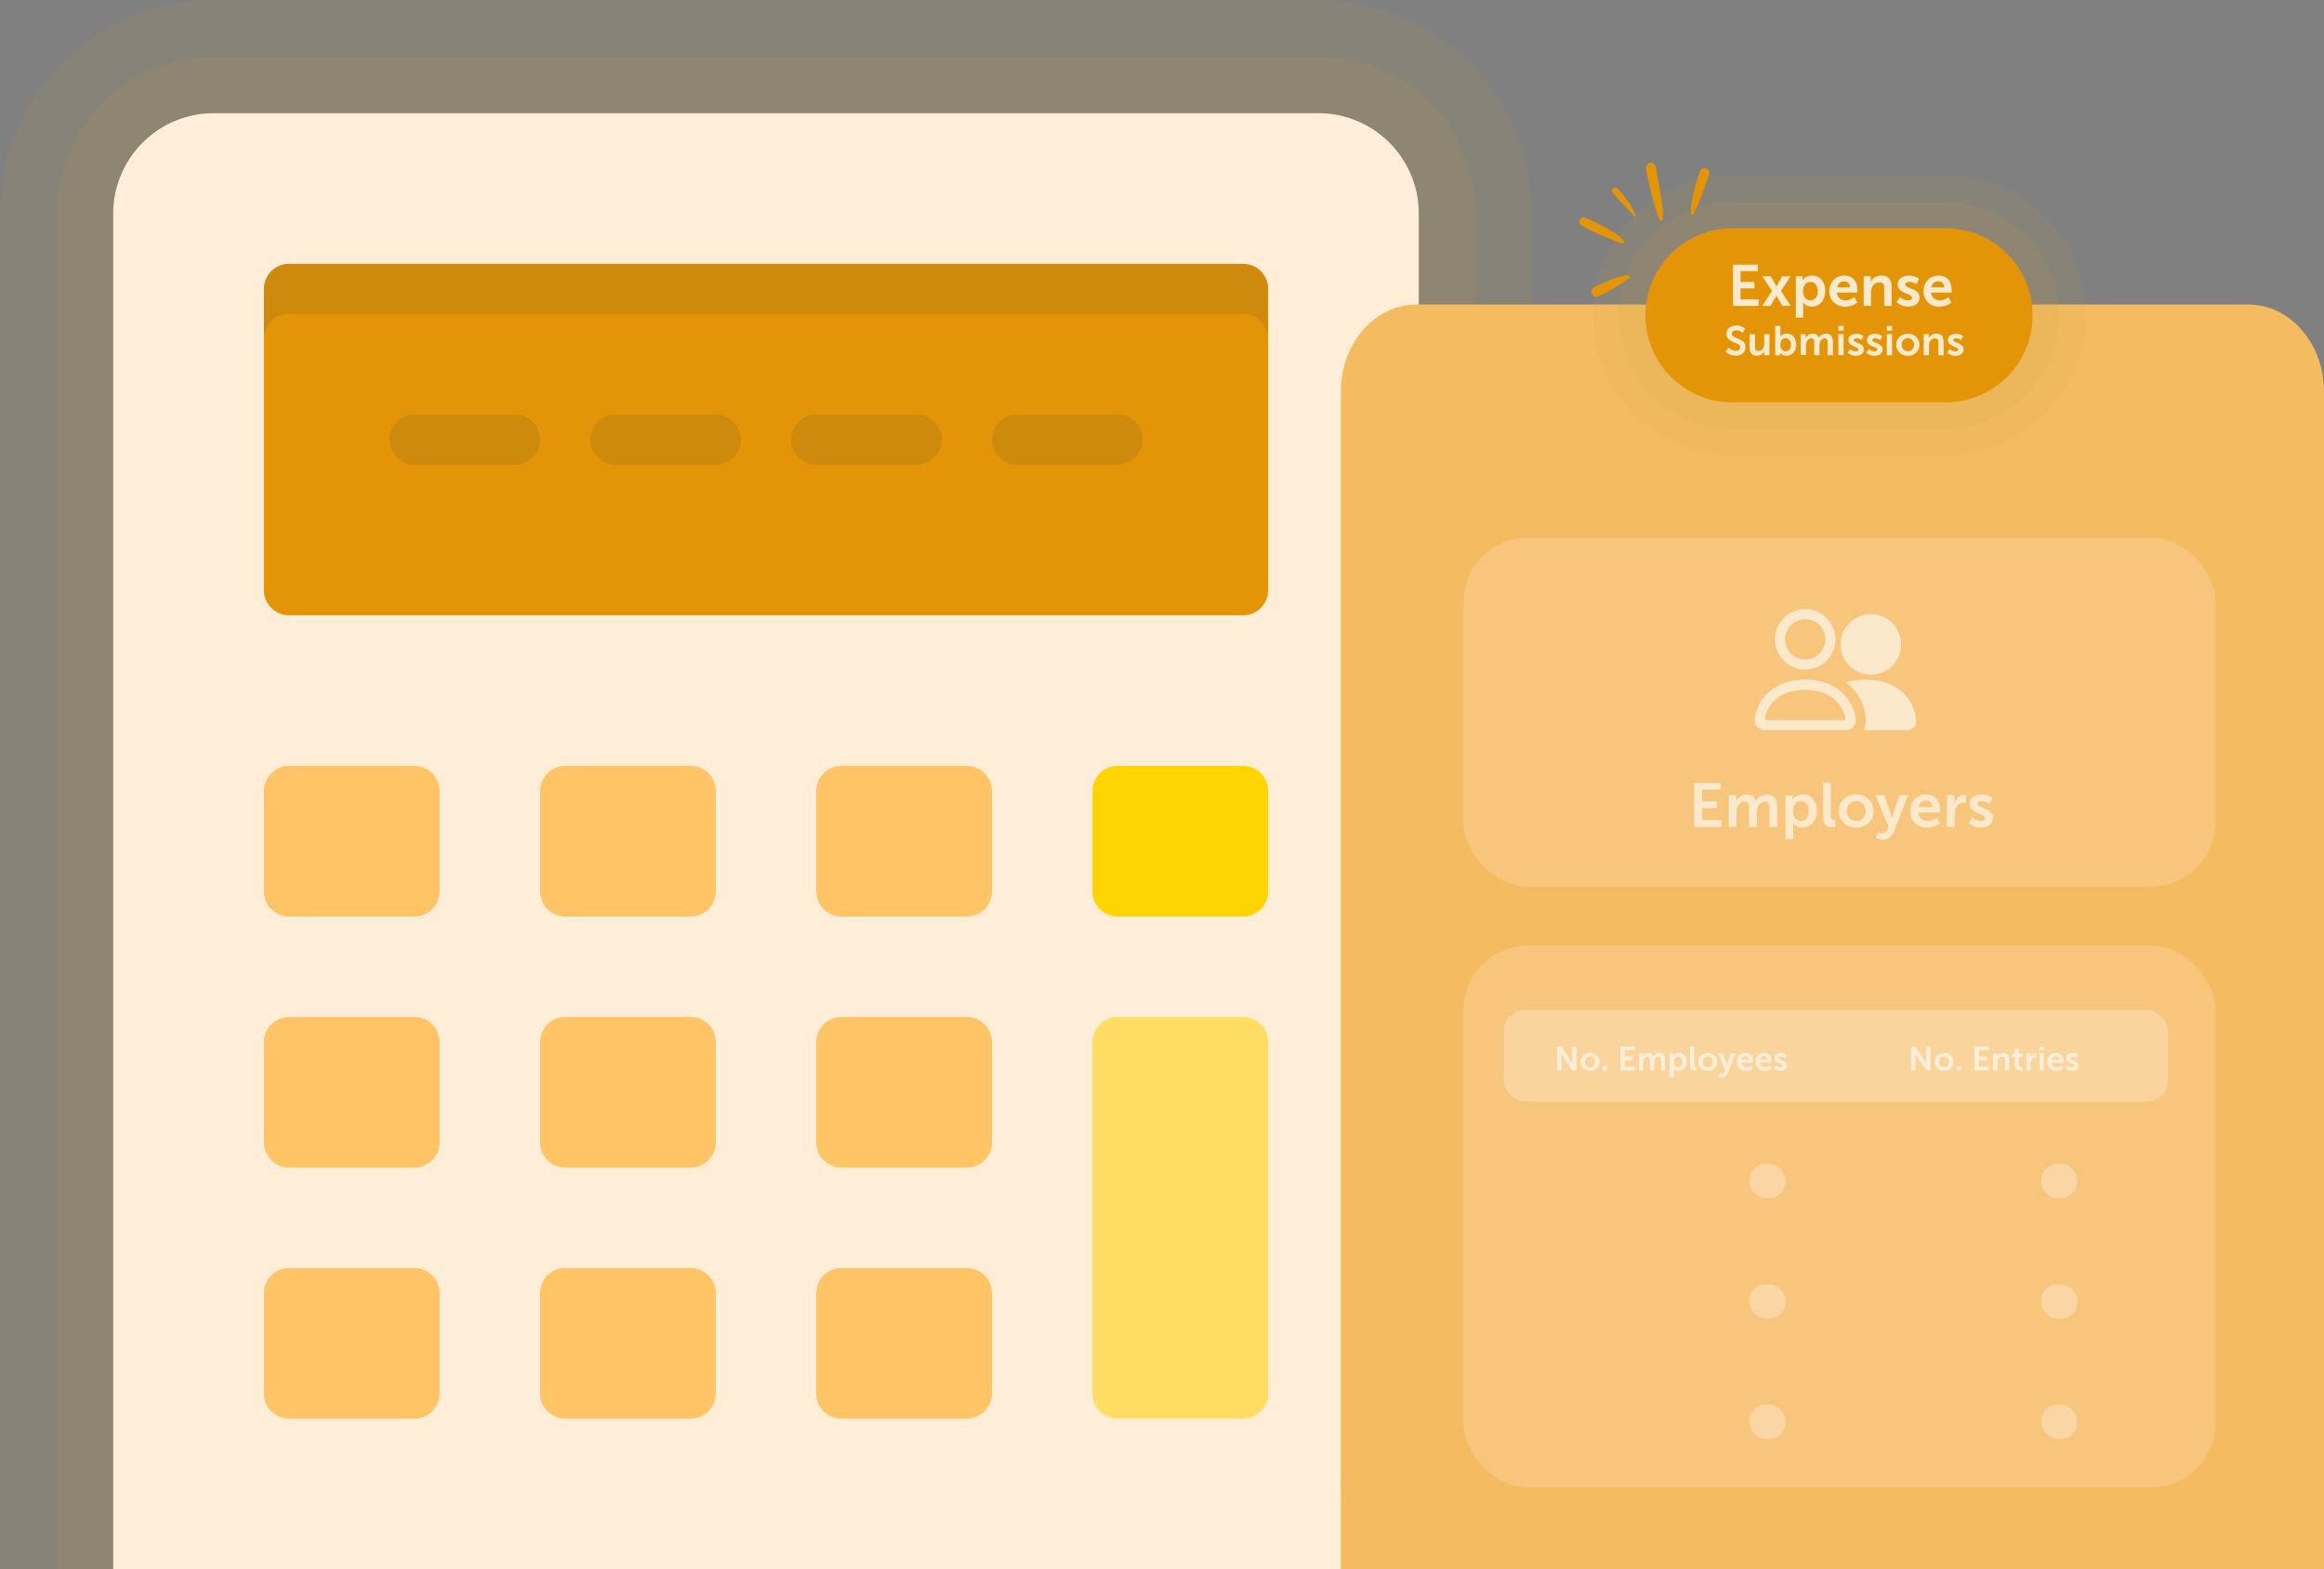 <?xml version="1.0" encoding="UTF-8"?>
<svg xmlns="http://www.w3.org/2000/svg" id="Layer_2" viewBox="0 0 306.46 206.95">
  <rect x="0" y="0" width="306.46" height="206.95" fill="#808080" stroke="none"/>
  <defs>
    <style>.cls-1{fill:#012b3e;}.cls-1,.cls-2{opacity:.1;}.cls-1,.cls-2,.cls-3,.cls-4,.cls-5,.cls-6,.cls-7,.cls-8,.cls-9,.cls-10,.cls-11,.cls-12{stroke-width:0px;}.cls-1,.cls-2,.cls-3,.cls-12{isolation:isolate;}.cls-2{fill:#cea23e;}.cls-3{opacity:.3;}.cls-3,.cls-6,.cls-12{fill:#fff;}.cls-13{opacity:.6;}.cls-14{opacity:.8;}.cls-4{fill:#f4bb60;}.cls-5{fill:#f7c57c;}.cls-7{fill:#ffeed7;}.cls-8{fill:#ffdc64;}.cls-9{fill:#e49507;}.cls-10{fill:#ffd400;}.cls-11{fill:#ffc466;}.cls-12{opacity:.25;}</style>
  </defs>
  <g id="Layer_1-2">
    <path class="cls-2" d="m28.17,0h145.67c15.56,0,28.17,12.61,28.17,28.17v178.78H0V28.17C0,12.61,12.61,0,28.17,0Z"></path>
    <path class="cls-2" d="m28.17,7.46h145.68c11.44,0,20.71,9.27,20.71,20.71v178.78H7.47V28.17c0-11.43,9.28-20.71,20.71-20.71h0Z"></path>
    <path class="cls-7" d="m187.09,206.95H14.93V28.17c0-7.31,5.93-13.24,13.24-13.24h145.68c7.31,0,13.24,5.93,13.24,13.24v178.78Z"></path>
    <path class="cls-9" d="m163.92,34.79H38.11c-1.83,0-3.31,1.48-3.31,3.31v39.73c0,1.83,1.48,3.31,3.31,3.31h125.81c1.83,0,3.31-1.48,3.31-3.31v-39.73c0-1.83-1.48-3.31-3.31-3.31Z"></path>
    <path class="cls-11" d="m54.66,120.87h-16.55c-1.83,0-3.31-1.48-3.31-3.31v-13.24c0-1.83,1.48-3.31,3.31-3.31h16.55c1.83,0,3.31,1.48,3.31,3.31v13.24c0,1.83-1.48,3.31-3.31,3.31Z"></path>
    <path class="cls-11" d="m91.08,120.87h-16.55c-1.83,0-3.31-1.48-3.31-3.31v-13.24c0-1.83,1.48-3.31,3.31-3.31h16.55c1.83,0,3.31,1.48,3.31,3.31v13.24c0,1.83-1.48,3.31-3.31,3.31Z"></path>
    <path class="cls-11" d="m127.5,120.87h-16.55c-1.83,0-3.31-1.48-3.31-3.31v-13.24c0-1.83,1.48-3.31,3.31-3.31h16.55c1.83,0,3.31,1.48,3.31,3.31v13.24c0,1.83-1.48,3.31-3.31,3.31Z"></path>
    <path class="cls-10" d="m163.92,120.87h-16.55c-1.83,0-3.31-1.48-3.31-3.31v-13.24c0-1.83,1.48-3.31,3.31-3.31h16.55c1.83,0,3.31,1.48,3.31,3.31v13.24c0,1.83-1.48,3.31-3.31,3.31Z"></path>
    <path class="cls-11" d="m54.66,153.98h-16.55c-1.83,0-3.31-1.48-3.31-3.31v-13.24c0-1.83,1.48-3.31,3.31-3.31h16.55c1.83,0,3.31,1.48,3.31,3.31v13.24c0,1.83-1.48,3.31-3.31,3.31Z"></path>
    <path class="cls-11" d="m91.08,153.98h-16.55c-1.83,0-3.31-1.48-3.31-3.31v-13.24c0-1.83,1.48-3.31,3.31-3.31h16.55c1.83,0,3.31,1.48,3.31,3.31v13.24c0,1.83-1.48,3.31-3.31,3.31Z"></path>
    <path class="cls-11" d="m127.5,153.98h-16.55c-1.83,0-3.31-1.48-3.31-3.31v-13.24c0-1.83,1.48-3.31,3.31-3.31h16.55c1.83,0,3.31,1.48,3.31,3.31v13.24c0,1.83-1.48,3.31-3.31,3.31Z"></path>
    <path class="cls-11" d="m54.66,187.09h-16.55c-1.83,0-3.31-1.48-3.31-3.31v-13.24c0-1.83,1.48-3.31,3.31-3.31h16.55c1.83,0,3.31,1.48,3.31,3.31v13.24c0,1.83-1.48,3.31-3.31,3.31Z"></path>
    <path class="cls-11" d="m91.08,187.09h-16.55c-1.83,0-3.31-1.48-3.31-3.31v-13.24c0-1.83,1.48-3.31,3.31-3.31h16.55c1.83,0,3.31,1.48,3.31,3.31v13.24c0,1.83-1.48,3.31-3.31,3.31Z"></path>
    <path class="cls-11" d="m127.5,187.09h-16.55c-1.83,0-3.31-1.48-3.31-3.31v-13.24c0-1.83,1.48-3.31,3.31-3.31h16.55c1.83,0,3.31,1.48,3.31,3.31v13.24c0,1.83-1.48,3.31-3.31,3.31Z"></path>
    <path class="cls-8" d="m163.92,187.09h-16.55c-1.83,0-3.31-1.48-3.31-3.31v-46.35c0-1.83,1.48-3.31,3.31-3.31h16.55c1.83,0,3.31,1.48,3.31,3.31v46.35c0,1.83-1.48,3.31-3.31,3.31Z"></path>
    <path class="cls-1" d="m120.88,61.28h-13.24c-1.83,0-3.31-1.48-3.31-3.31s1.48-3.31,3.31-3.31h13.24c1.83,0,3.31,1.48,3.31,3.31s-1.48,3.31-3.31,3.31Z"></path>
    <path class="cls-1" d="m147.36,61.28h-13.24c-1.83,0-3.31-1.48-3.31-3.31s1.48-3.31,3.31-3.31h13.24c1.83,0,3.31,1.48,3.31,3.31s-1.48,3.31-3.31,3.31Z"></path>
    <path class="cls-1" d="m67.9,61.28h-13.24c-1.83,0-3.31-1.48-3.31-3.31s1.48-3.31,3.31-3.31h13.24c1.83,0,3.31,1.48,3.31,3.31s-1.48,3.31-3.31,3.31Z"></path>
    <path class="cls-1" d="m94.39,61.28h-13.24c-1.83,0-3.31-1.48-3.31-3.31s1.48-3.31,3.31-3.31h13.24c1.83,0,3.31,1.48,3.31,3.31s-1.48,3.31-3.31,3.31Z"></path>
    <path class="cls-1" d="m163.92,34.79H38.11c-1.83,0-3.31,1.48-3.31,3.31v6.62c0-1.83,1.48-3.31,3.31-3.31h125.81c1.83,0,3.31,1.48,3.31,3.31v-6.62c0-1.83-1.48-3.31-3.31-3.31Z"></path>
    <rect class="cls-4" x="176.81" y="195.45" width="129.65" height="11.5"></rect>
    <path class="cls-4" d="m296.5,206.95h-109.72c-5.51,0-9.97-5.15-9.97-11.5V51.66c0-6.35,4.47-11.5,9.97-11.5h109.71c5.51,0,9.97,5.15,9.97,11.5v143.78c0,6.35-4.47,11.5-9.97,11.5h.01Z"></path>
    <path class="cls-2" d="m228.47,60.04c-10.18,0-18.45-8.28-18.45-18.45s8.28-18.45,18.45-18.45h28.09c10.18,0,18.45,8.28,18.45,18.45s-8.28,18.45-18.45,18.45h-28.09Z"></path>
    <path class="cls-2" d="m228.47,56.56c-8.25,0-14.97-6.72-14.97-14.97s6.72-14.97,14.97-14.97h28.09c8.25,0,14.97,6.72,14.97,14.97s-6.72,14.97-14.97,14.97h-28.09Z"></path>
    <path class="cls-9" d="m228.47,30.1h28.08c6.35,0,11.49,5.14,11.49,11.48h0c0,6.34-5.14,11.49-11.49,11.49h-28.08c-6.35,0-11.49-5.14-11.49-11.49h0c0-6.34,5.14-11.48,11.49-11.48Z"></path>
    <g class="cls-14">
      <path class="cls-6" d="m228.53,34.9h3.26v.85h-2.27v1.43h1.83v.85h-1.83v1.46h2.39v.85h-3.38v-5.45h0Z"></path>
      <path class="cls-6" d="m234.25,39s-.05.12-.11.21l-.68,1.14h-1.08l1.29-1.98-1.26-1.93h1.1l.61,1.07c.06.1.13.25.13.25h.02s.07-.15.13-.25l.61-1.07h1.1l-1.26,1.93,1.29,1.98h-1.08l-.68-1.14c-.05-.08-.11-.21-.11-.21h-.02,0Z"></path>
      <path class="cls-6" d="m236.81,36.43h.89v.28c0,.15-.02.27-.02.27h.02s.34-.64,1.26-.64c1.06,0,1.73.84,1.73,2.05s-.76,2.05-1.79,2.05c-.77,0-1.12-.54-1.12-.54h-.02s.02.14.02.34v1.64h-.97s0-5.45,0-5.45Zm1.92,3.19c.54,0,.98-.44.98-1.21s-.4-1.23-.97-1.23c-.51,0-.98.37-.98,1.24,0,.61.33,1.2.97,1.2Z"></path>
      <path class="cls-6" d="m243.21,36.34c1.13,0,1.73.82,1.73,1.86,0,.11-.02.38-.02.38h-2.7c.06.68.59,1.04,1.17,1.04.63,0,1.13-.43,1.13-.43l.38.7s-.6.56-1.57.56c-1.3,0-2.1-.94-2.1-2.05,0-1.2.82-2.05,1.99-2.05h-.01Zm.75,1.56c-.02-.53-.34-.81-.77-.81-.5,0-.84.31-.94.81h1.71Z"></path>
      <path class="cls-6" d="m245.75,36.43h.94v.45c0,.15-.02.27-.02.27h.02c.17-.33.6-.81,1.39-.81.87,0,1.36.45,1.36,1.49v2.52h-.97v-2.32c0-.48-.12-.8-.62-.8s-.91.33-1.05.8c-.05.16-.07.34-.07.52v1.79h-.97v-3.91h0Z"></path>
      <path class="cls-6" d="m250.56,39.18s.43.43,1.07.43c.28,0,.51-.12.51-.35,0-.58-1.9-.51-1.9-1.76,0-.73.65-1.15,1.5-1.15s1.31.44,1.31.44l-.36.72s-.36-.34-.96-.34c-.25,0-.5.11-.5.35,0,.55,1.9.48,1.9,1.74,0,.65-.57,1.17-1.5,1.17s-1.52-.58-1.52-.58l.44-.68h0Z"></path>
      <path class="cls-6" d="m255.63,36.34c1.13,0,1.73.82,1.73,1.86,0,.11-.02.38-.02.38h-2.7c.06.68.59,1.04,1.17,1.04.63,0,1.13-.43,1.13-.43l.38.7s-.6.56-1.57.56c-1.3,0-2.1-.94-2.1-2.05,0-1.2.82-2.05,1.99-2.05h-.01Zm.75,1.56c-.02-.53-.34-.81-.77-.81-.5,0-.84.31-.94.81h1.71Z"></path>
    </g>
    <g class="cls-14">
      <path class="cls-6" d="m227.95,45.86s.42.41.97.41c.29,0,.56-.15.56-.47,0-.69-1.83-.57-1.83-1.76,0-.64.56-1.12,1.3-1.12s1.16.41,1.16.41l-.31.57s-.37-.34-.86-.34c-.33,0-.58.19-.58.46,0,.69,1.82.52,1.82,1.76,0,.62-.47,1.13-1.28,1.13-.86,0-1.34-.53-1.34-.53l.38-.53h0Z"></path>
      <path class="cls-6" d="m230.74,44.07h.69v1.65c0,.34.09.57.43.57.5,0,.78-.44.78-.94v-1.28h.69v2.78h-.67v-.32c0-.11.01-.2.01-.2h-.01c-.14.29-.49.58-.97.58-.59,0-.97-.3-.97-1.06v-1.79h.02Z"></path>
      <path class="cls-6" d="m234.1,42.98h.69v1.19c0,.14-.01.23-.01.23h.01s.25-.4.83-.4c.75,0,1.23.59,1.23,1.46s-.54,1.46-1.28,1.46c-.58,0-.83-.41-.83-.41h-.01s.01.08.01.19v.16h-.65v-3.87h0Zm1.37,3.36c.38,0,.7-.31.7-.86s-.28-.87-.69-.87c-.36,0-.7.26-.7.88,0,.43.23.86.69.86h0Z"></path>
      <path class="cls-6" d="m237.44,44.07h.67v.32c0,.1-.01.19-.01.19h.01c.14-.27.47-.58.91-.58s.7.2.81.57h.01c.15-.3.51-.57.95-.57.58,0,.91.33.91,1.06v1.79h-.69v-1.66c0-.32-.06-.56-.38-.56-.35,0-.59.28-.67.63-.03.11-.03.23-.03.36v1.22h-.69v-1.66c0-.3-.05-.56-.38-.56-.36,0-.59.28-.68.64-.03.1-.03.23-.03.35v1.22h-.69v-2.78l-.02.02Z"></path>
      <path class="cls-6" d="m242.42,42.98h.69v.62h-.69v-.62Zm0,1.09h.69v2.78h-.69v-2.78Z"></path>
      <path class="cls-6" d="m243.96,46.03s.31.31.76.31c.2,0,.37-.09.37-.25,0-.41-1.35-.36-1.35-1.25,0-.52.46-.82,1.06-.82s.93.32.93.32l-.26.51s-.26-.24-.68-.24c-.18,0-.35.08-.35.25,0,.39,1.35.34,1.35,1.24,0,.46-.4.83-1.06.83s-1.08-.41-1.08-.41l.32-.49h-.01Z"></path>
      <path class="cls-6" d="m246.42,46.03s.31.31.76.31c.2,0,.37-.09.37-.25,0-.41-1.35-.36-1.35-1.25,0-.52.46-.82,1.06-.82s.93.32.93.32l-.26.51s-.26-.24-.68-.24c-.18,0-.35.08-.35.25,0,.39,1.35.34,1.35,1.24,0,.46-.4.83-1.06.83s-1.08-.41-1.08-.41l.32-.49h-.01Z"></path>
      <path class="cls-6" d="m248.81,42.98h.69v.62h-.69v-.62Zm0,1.09h.69v2.78h-.69v-2.78Z"></path>
      <path class="cls-6" d="m251.58,44.01c.85,0,1.53.61,1.53,1.46s-.68,1.46-1.53,1.46-1.53-.6-1.53-1.46.68-1.46,1.53-1.46Zm.01,2.32c.45,0,.82-.35.82-.87s-.38-.87-.82-.87-.83.35-.83.87.38.87.83.87Z"></path>
      <path class="cls-6" d="m253.67,44.07h.67v.32c0,.1-.01.19-.01.19h.01c.12-.23.43-.58.99-.58.62,0,.97.32.97,1.06v1.79h-.69v-1.65c0-.34-.09-.57-.44-.57s-.64.23-.75.57c-.04.11-.05.24-.05.37v1.28h-.69v-2.78h0Z"></path>
      <path class="cls-6" d="m257.1,46.03s.31.31.76.31c.2,0,.37-.09.37-.25,0-.41-1.35-.36-1.35-1.25,0-.52.46-.82,1.06-.82s.93.32.93.32l-.26.51s-.26-.24-.68-.24c-.18,0-.35.08-.35.25,0,.39,1.35.34,1.35,1.24,0,.46-.4.83-1.06.83s-1.08-.41-1.08-.41l.32-.49h-.01Z"></path>
    </g>
    <g id="Layer_1-2">
      <path class="cls-9" d="m219.14,29.1c.11-.14.11-.36.12-.53.05-.62-.02-1.25-.1-1.87-.25-1.59-.53-3.17-.85-4.75-.23-.79-1.34-.57-1.25.26.23,1.65.7,3.25,1.13,4.86.1.31.53,2.1.91,2.05,0,0,.03,0,.04,0"></path>
      <path class="cls-9" d="m223.33,28.18c.64-1.24,1.12-2.57,1.6-3.89.14-.39.3-.78.44-1.18.06-.17.07-.35,0-.53-.21-.54-.99-.55-1.19,0-.53,1.55-1.05,3.13-1.19,4.79,0,.17-.08.96.11.96h-.03s.05,0,.07,0c.07,0,.14-.08.18-.15"></path>
      <path class="cls-9" d="m210.7,39.09c.75-.3,1.47-.69,2.17-1.11.67-.41,1.36-.81,1.95-1.33.15-.15,0-.34-.16-.35-.1-.02-.2,0-.29,0-1.46.25-2.81.96-4.15,1.59-.68.34-.33,1.32.32,1.24.05,0,.11-.02.16-.04"></path>
      <path class="cls-9" d="m214.2,32.07h0c.43-.52-2.95-2.34-3.4-2.56-.57-.31-1.18-.53-1.77-.79-.68-.28-1.09.74-.42,1.07,1.05.56,2.11,1.1,3.21,1.53.55.22,1.1.44,1.66.62.2.04.43.17.64.14.03,0,.06,0,.08-.02"></path>
      <path class="cls-9" d="m215.74,28.52c-.05-.27-.2-.52-.32-.76-.14-.26-.29-.52-.45-.77-.49-.78-1.05-1.49-1.68-2.14-.25-.28-.74-.07-.73.31,0,.12.05.23.13.32.2.23.39.46.59.68.58.66,1.24,1.25,1.83,1.9.1.07.42.54.57.52.03,0,.05-.02.06-.06"></path>
    </g>
    <rect class="cls-5" x="193" y="124.71" width="99.16" height="71.46" rx="8.5" ry="8.5"></rect>
    <rect class="cls-5" x="193" y="70.91" width="99.16" height="46.02" rx="8.5" ry="8.5"></rect>
    <rect class="cls-12" x="198.29" y="133.21" width="87.62" height="12.07" rx="2.83" ry="2.83"></rect>
    <g class="cls-13">
      <path class="cls-6" d="m205.33,138.03h.57l1.19,1.81c.12.18.26.49.26.49h0s-.03-.3-.03-.49v-1.81h.57v3.14h-.57l-1.19-1.81c-.12-.18-.26-.49-.26-.49h0s.03.3.03.49v1.81h-.57v-3.14Z"></path>
      <path class="cls-6" d="m209.68,138.86c.69,0,1.24.49,1.24,1.18s-.55,1.18-1.24,1.18-1.24-.49-1.24-1.18.55-1.18,1.24-1.18Zm0,1.89c.36,0,.67-.28.67-.7s-.31-.7-.67-.7-.67.29-.67.7.31.7.67.7Z"></path>
      <path class="cls-6" d="m211.35,140.61h.56v.56h-.56v-.56Z"></path>
      <path class="cls-6" d="m213.68,138.03h1.88v.49h-1.31v.82h1.06v.49h-1.06v.84h1.38v.49h-1.95v-3.14h0Z"></path>
      <path class="cls-6" d="m216.13,138.92h.54v.41h0c.11-.22.38-.47.73-.47s.57.16.66.46h0c.12-.24.42-.46.77-.46.47,0,.74.27.74.86v1.45h-.56v-1.34c0-.26-.05-.45-.31-.45-.29,0-.48.23-.54.51-.02.09-.03.19-.03.29v.99h-.56v-1.34c0-.24-.04-.45-.31-.45-.29,0-.48.23-.55.52-.02.08-.03.19-.03.29v.99h-.56v-2.26h.01Z"></path>
      <path class="cls-6" d="m220.17,138.92h.51v.31h0s.19-.37.73-.37c.61,0,1,.48,1,1.18s-.44,1.18-1.03,1.18c-.45,0-.65-.31-.65-.31h0v1.14h-.56v-3.14h0Zm1.11,1.83c.31,0,.57-.25.57-.7s-.23-.71-.56-.71c-.29,0-.57.21-.57.71,0,.35.19.69.56.69h0Z"></path>
      <path class="cls-6" d="m222.85,138.03h.56v2.35c0,.25.08.31.23.31h.08v.49s-.08,0-.18,0c-.31,0-.69-.08-.69-.73v-2.44h0Z"></path>
      <path class="cls-6" d="m225.2,138.86c.69,0,1.24.49,1.24,1.18s-.55,1.18-1.24,1.18-1.24-.49-1.24-1.18.55-1.18,1.24-1.18Zm.01,1.89c.36,0,.67-.28.67-.7s-.31-.7-.67-.7-.67.29-.67.7.31.7.67.7Z"></path>
      <path class="cls-6" d="m226.78,141.54s.12.09.25.09c.15,0,.31-.09.39-.29l.08-.2-.95-2.22h.63l.47,1.3c.04.12.08.31.08.31h0s.04-.18.08-.3l.44-1.31h.61l-1.01,2.6c-.16.41-.47.59-.81.59-.27,0-.47-.15-.47-.15l.19-.42h.02Z"></path>
      <path class="cls-6" d="m230.19,138.86c.65,0,1,.47,1,1.07,0,.07-.01.22-.01.22h-1.56c.04.39.34.6.68.6.36,0,.65-.25.65-.25l.22.4s-.34.32-.91.32c-.75,0-1.21-.54-1.21-1.18,0-.69.47-1.18,1.15-1.18h-.01Zm.44.91c0-.31-.2-.47-.45-.47-.29,0-.49.18-.54.47h.99Z"></path>
      <path class="cls-6" d="m232.64,138.86c.65,0,1,.47,1,1.07,0,.07-.01.22-.01.22h-1.56c.04.39.34.6.68.6.36,0,.65-.25.65-.25l.22.4s-.34.32-.91.32c-.75,0-1.21-.54-1.21-1.18,0-.69.47-1.18,1.15-1.18h-.01Zm.44.91c0-.31-.2-.47-.45-.47-.29,0-.49.18-.54.47h.99Z"></path>
      <path class="cls-6" d="m234.18,140.5s.25.25.61.25c.16,0,.3-.07.3-.2,0-.34-1.1-.29-1.1-1.02,0-.42.38-.66.86-.66s.76.26.76.26l-.21.42s-.21-.19-.55-.19c-.15,0-.29.06-.29.2,0,.32,1.1.28,1.1,1,0,.38-.33.68-.86.68-.56,0-.88-.33-.88-.33l.26-.39v-.02Z"></path>
    </g>
    <g class="cls-13">
      <path class="cls-6" d="m252.02,138.03h.57l1.19,1.81c.12.18.26.49.26.49h0s-.03-.3-.03-.49v-1.81h.57v3.14h-.57l-1.19-1.81c-.12-.18-.26-.49-.26-.49h0s.03.3.03.49v1.81h-.57v-3.14Z"></path>
      <path class="cls-6" d="m256.37,138.86c.69,0,1.24.49,1.24,1.18s-.55,1.18-1.24,1.18-1.24-.49-1.24-1.18.55-1.18,1.24-1.18Zm0,1.89c.36,0,.67-.28.67-.7s-.31-.7-.67-.7-.67.29-.67.7.31.7.67.7Z"></path>
      <path class="cls-6" d="m258.04,140.61h.56v.56h-.56v-.56Z"></path>
      <path class="cls-6" d="m260.37,138.03h1.88v.49h-1.31v.82h1.06v.49h-1.06v.84h1.38v.49h-1.95v-3.14h0Z"></path>
      <path class="cls-6" d="m262.82,138.92h.54v.41h0c.1-.19.34-.47.8-.47.5,0,.78.26.78.86v1.45h-.56v-1.34c0-.27-.07-.46-.36-.46s-.52.19-.61.46c-.03.09-.04.19-.04.3v1.03h-.56v-2.26.02Z"></path>
      <path class="cls-6" d="m265.63,139.4h-.29v-.45h.31v-.65h.55v.65h.51v.45h-.51v.88c0,.37.29.42.45.42h.1v.49s-.07,0-.17,0c-.31,0-.94-.09-.94-.85v-.95h0Z"></path>
      <path class="cls-6" d="m267.2,138.92h.54v.55h0c.1-.32.37-.58.72-.58h.1v.55h-.13c-.24,0-.51.14-.61.47-.04.11-.05.23-.05.37v.89h-.56v-2.26h-.01Z"></path>
      <path class="cls-6" d="m268.94,138.03h.56v.5h-.56v-.5Zm0,.89h.56v2.26h-.56v-2.26Z"></path>
      <path class="cls-6" d="m271.11,138.86c.65,0,1,.47,1,1.07,0,.07-.01.22-.01.22h-1.56c.04.39.34.6.68.6.36,0,.65-.25.65-.25l.22.4s-.34.32-.91.32c-.75,0-1.21-.54-1.21-1.18,0-.69.47-1.18,1.15-1.18h-.01Zm.43.91c0-.31-.2-.47-.45-.47-.29,0-.49.18-.54.47h.99Z"></path>
      <path class="cls-6" d="m272.64,140.5s.25.25.61.25c.16,0,.3-.07.3-.2,0-.34-1.1-.29-1.1-1.02,0-.42.38-.66.86-.66s.76.26.76.26l-.21.42s-.21-.19-.55-.19c-.15,0-.29.06-.29.2,0,.32,1.1.28,1.1,1,0,.38-.33.68-.86.68-.56,0-.88-.33-.88-.33l.26-.39v-.02Z"></path>
    </g>
    <rect class="cls-3" x="230.7" y="153.49" width="4.74" height="4.53" rx="2.13" ry="2.13"></rect>
    <rect class="cls-3" x="230.7" y="169.37" width="4.74" height="4.53" rx="2.13" ry="2.13"></rect>
    <rect class="cls-3" x="230.7" y="185.25" width="4.74" height="4.53" rx="2.13" ry="2.13"></rect>
    <rect class="cls-3" x="269.17" y="153.49" width="4.74" height="4.53" rx="2.13" ry="2.13"></rect>
    <rect class="cls-3" x="269.17" y="169.37" width="4.74" height="4.53" rx="2.13" ry="2.13"></rect>
    <rect class="cls-3" x="269.17" y="185.25" width="4.74" height="4.53" rx="2.13" ry="2.13"></rect>
    <g class="cls-13">
      <path class="cls-6" d="m246.7,88.98c2.21,0,3.99-1.79,3.99-3.99s-1.79-3.99-3.99-3.99-3.99,1.79-3.99,3.99,1.79,3.99,3.99,3.99Z"></path>
      <path class="cls-6" d="m238.05,89.64c-5.32,0-6.66,3.99-6.66,5.32s1.33,1.33,1.33,1.33h10.65s1.33,0,1.33-1.33-1.33-5.32-6.65-5.32Zm5.29,5.33h-10.62c0-.35.22-1.37,1.01-2.29.74-.86,2.03-1.7,4.31-1.7s3.58.84,4.31,1.7c.79.92,1.01,1.94,1.01,2.29h-.03,0Z"></path>
      <path class="cls-6" d="m238.05,88.31c2.2,0,3.99-1.79,3.99-3.99s-1.79-3.99-3.99-3.99-3.99,1.79-3.99,3.99,1.79,3.99,3.99,3.99Zm0-6.65c1.47,0,2.66,1.19,2.66,2.66s-1.19,2.66-2.66,2.66-2.66-1.19-2.66-2.66,1.19-2.66,2.66-2.66Z"></path>
      <path class="cls-6" d="m246.03,89.64c-.31,0-.63.01-.94.04-.56.05-1.1.16-1.64.33.43.33.8.7,1.13,1.09.95,1.15,1.45,2.52,1.45,3.86,0,.46-.09.92-.29,1.33h5.61c.89,0,1.33-.44,1.33-1.33,0-1.33-1.33-5.32-6.65-5.32Z"></path>
    </g>
    <g class="cls-13">
      <path class="cls-6" d="m223.4,103.23h3.49v.91h-2.43v1.53h1.96v.91h-1.96v1.57h2.56v.91h-3.62v-5.82h0Z"></path>
      <path class="cls-6" d="m227.95,104.87h1v.48c0,.16-.02.29-.02.29h.02c.21-.41.71-.87,1.36-.87s1.05.3,1.22.86h.02c.23-.45.77-.86,1.43-.86.87,0,1.37.49,1.37,1.59v2.69h-1.04v-2.49c0-.48-.09-.84-.57-.84-.53,0-.89.43-1.01.95-.04.16-.05.34-.05.54v1.84h-1.04v-2.49c0-.45-.07-.84-.57-.84-.54,0-.89.43-1.03.96-.04.16-.05.34-.05.53v1.84h-1.04v-4.18h0Z"></path>
      <path class="cls-6" d="m235.44,104.87h.95v.3c0,.16-.02.29-.02.29h.02s.36-.69,1.35-.69c1.13,0,1.85.89,1.85,2.19s-.81,2.19-1.91,2.19c-.83,0-1.2-.57-1.2-.57h-.02s.02.15.02.36v1.76h-1.04v-5.82h0Zm2.05,3.4c.57,0,1.05-.47,1.05-1.3s-.43-1.31-1.04-1.31c-.54,0-1.05.39-1.05,1.32,0,.65.35,1.29,1.04,1.29Z"></path>
      <path class="cls-6" d="m240.4,103.23h1.03v4.36c0,.46.16.57.43.57h.16v.91s-.16.02-.33.02c-.57,0-1.29-.15-1.29-1.34v-4.52h0Z"></path>
      <path class="cls-6" d="m244.77,104.77c1.28,0,2.3.91,2.3,2.19s-1.03,2.19-2.3,2.19-2.3-.9-2.3-2.19,1.03-2.19,2.3-2.19Zm.01,3.49c.67,0,1.24-.52,1.24-1.3s-.57-1.3-1.24-1.3-1.25.53-1.25,1.3.57,1.3,1.25,1.3Z"></path>
      <path class="cls-6" d="m247.69,109.72s.23.17.47.17c.29,0,.57-.17.72-.54l.16-.37-1.76-4.12h1.17l.88,2.41c.08.22.16.57.16.57h.02s.07-.33.14-.55l.82-2.43h1.14l-1.87,4.81c-.3.76-.88,1.09-1.51,1.09-.5,0-.87-.27-.87-.27l.34-.78h0Z"></path>
      <path class="cls-6" d="m254.01,104.77c1.21,0,1.85.88,1.85,1.99,0,.12-.02.4-.02.4h-2.89c.07.73.63,1.11,1.26,1.11.67,0,1.21-.46,1.21-.46l.4.75s-.64.6-1.68.6c-1.39,0-2.25-1-2.25-2.19,0-1.29.88-2.19,2.12-2.19h0Zm.81,1.67c-.02-.57-.37-.87-.83-.87-.53,0-.9.33-1,.87h1.83Z"></path>
      <path class="cls-6" d="m256.73,104.87h1v.72c0,.16-.02.3-.02.3h.02c.19-.6.69-1.07,1.33-1.07.1,0,.19.02.19.02v1.03s-.11-.02-.25-.02c-.44,0-.94.25-1.14.88-.07.21-.09.43-.09.68v1.66h-1.04v-4.2Z"></path>
      <path class="cls-6" d="m260.07,107.8s.46.46,1.14.46c.3,0,.55-.13.55-.38,0-.62-2.03-.54-2.03-1.89,0-.78.7-1.23,1.6-1.23s1.4.48,1.4.48l-.39.77s-.39-.36-1.03-.36c-.27,0-.53.11-.53.38,0,.59,2.03.52,2.03,1.86,0,.7-.61,1.25-1.6,1.25-1.04,0-1.62-.62-1.62-.62l.48-.73h0Z"></path>
    </g>
  </g>
</svg>
